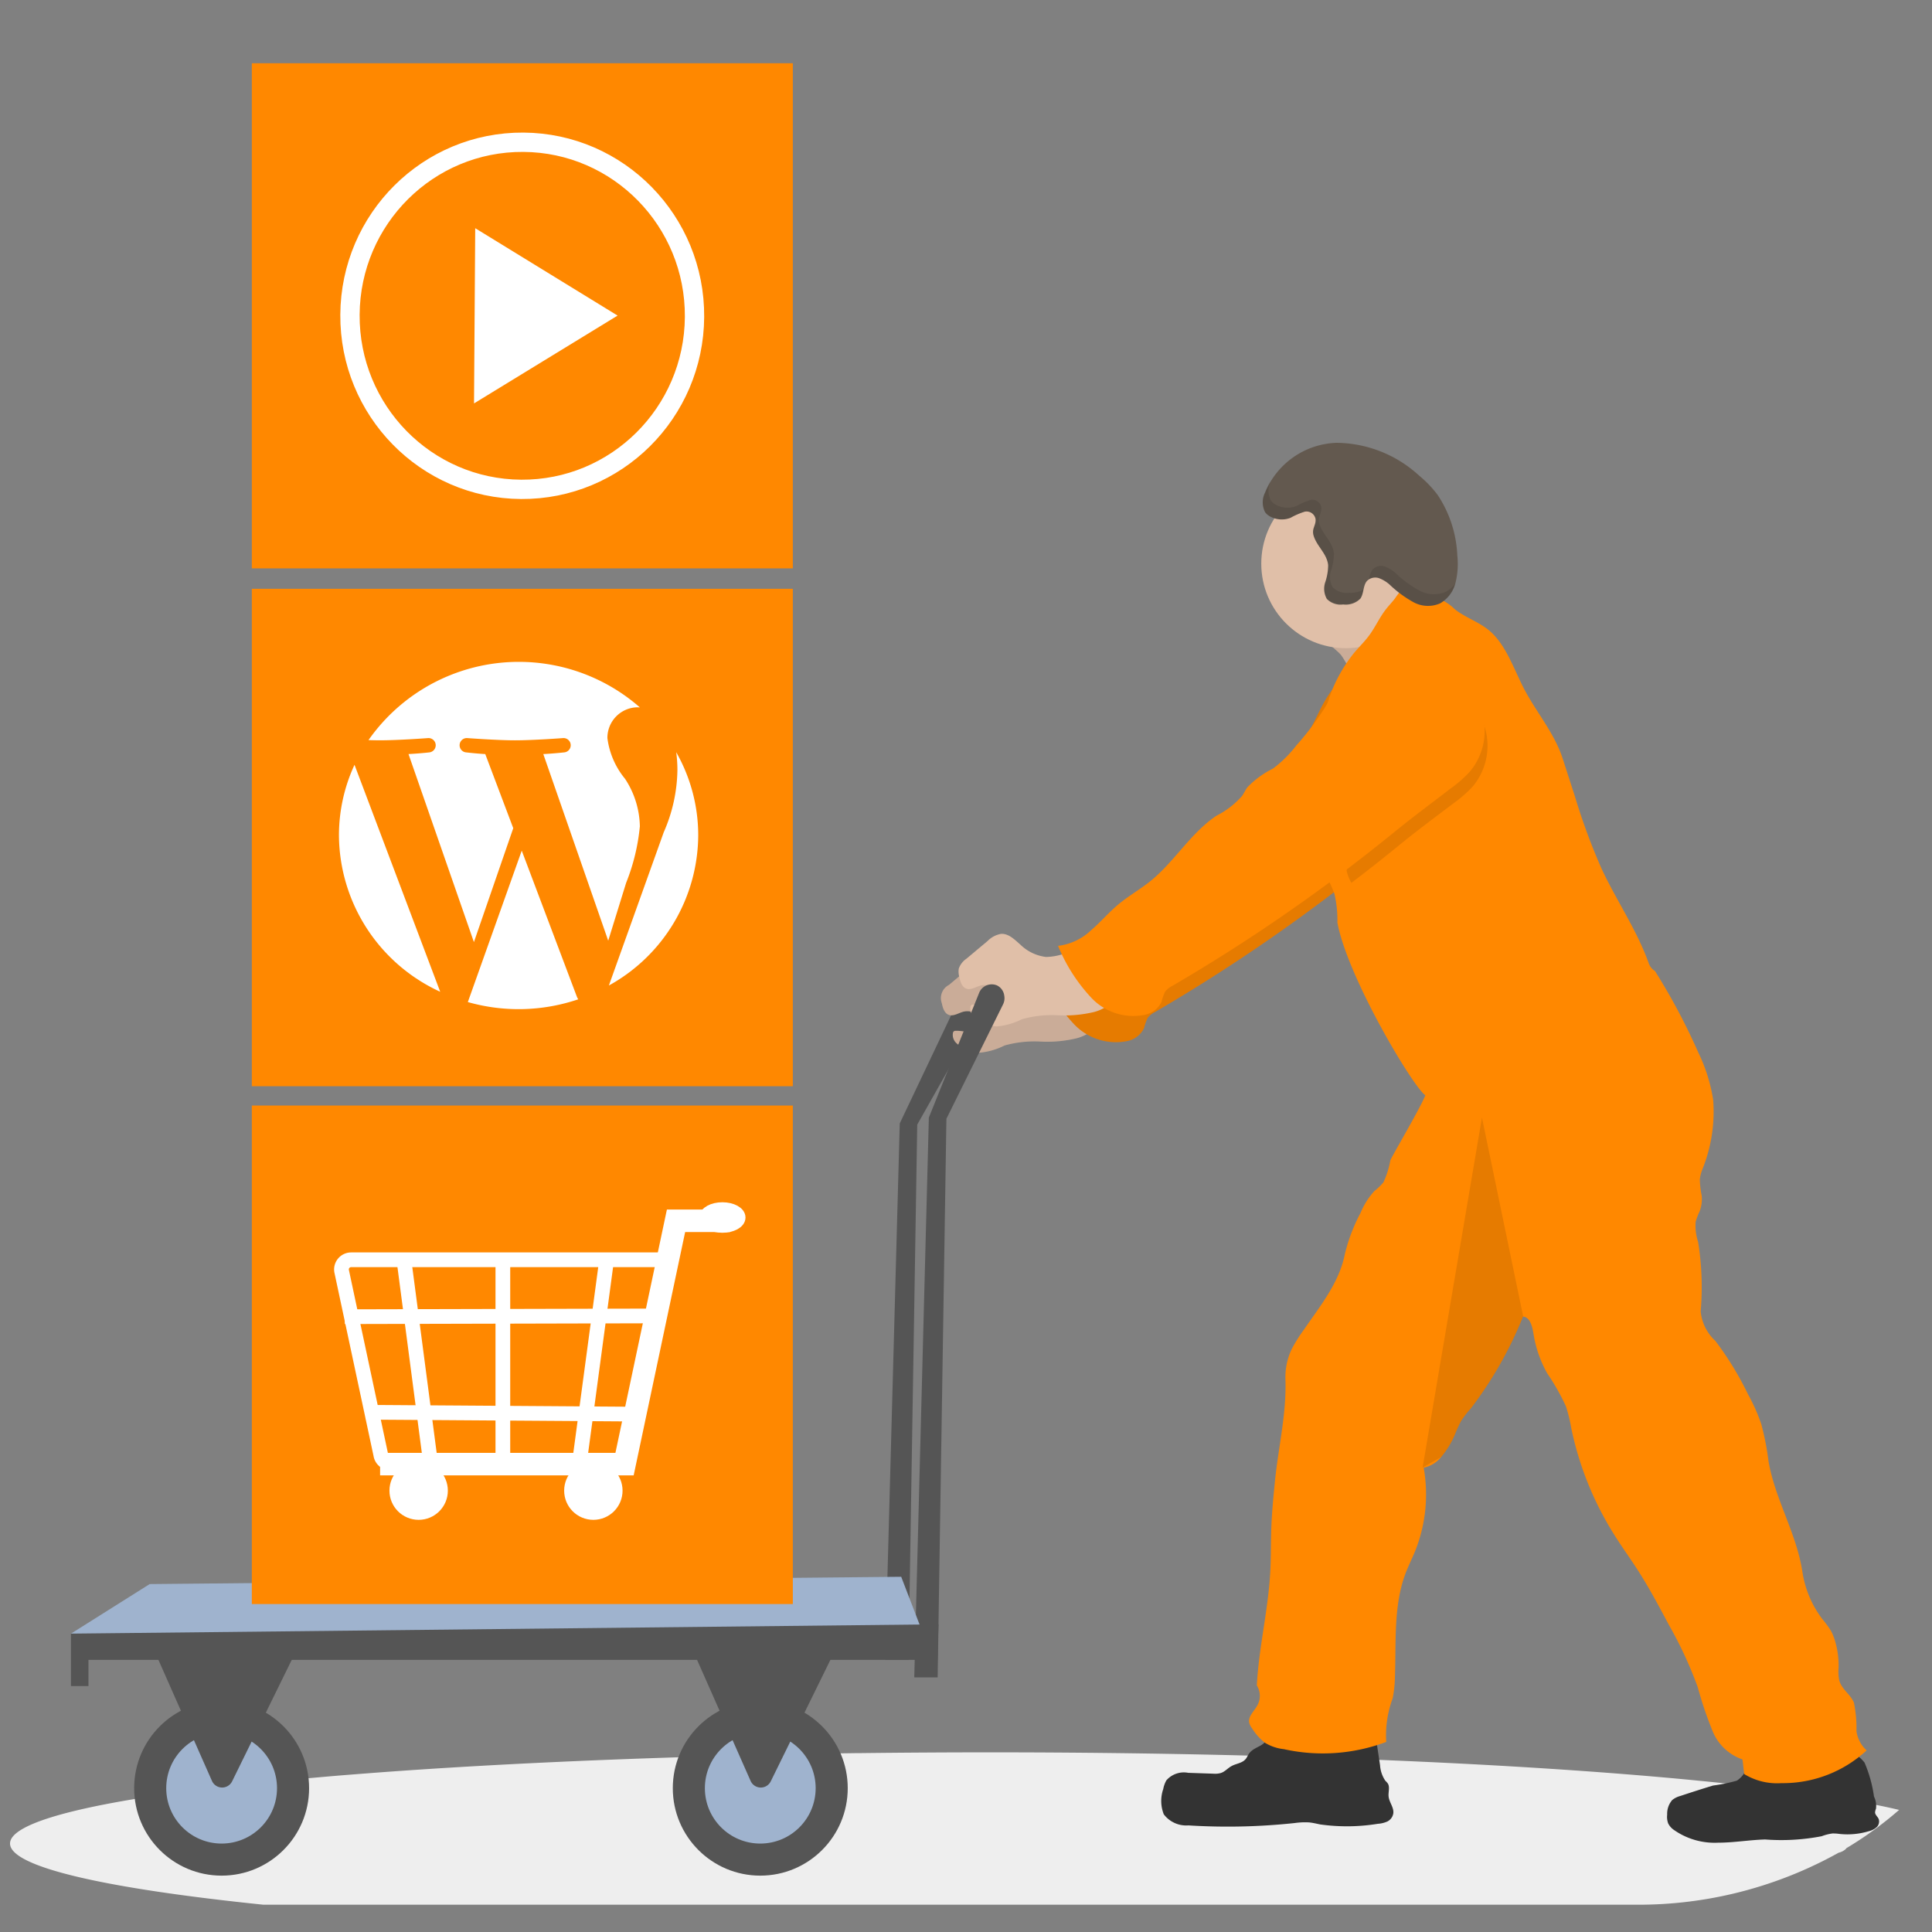 <svg id="f3d404b1-0eda-4d55-b312-aa6d0706f03b" data-name="Ebene 1" xmlns="http://www.w3.org/2000/svg" viewBox="0 0 150 150"><rect x="0" y="0" width="150" height="150" fill="#808080" stroke="none"/><defs><style>.a877dda1-f94b-4e62-af41-01ee35a7a660{fill:#eee;}.a877dda1-f94b-4e62-af41-01ee35a7a660,.b2809126-8f64-4d6a-8310-917e84d4f7e4{isolation:isolate;}.b288645f-f51d-4175-a987-a7b281b73515{fill:#555;}.ac7586b7-aaa9-4124-87c4-b0f2e5262d2d{fill:#e0bfa8;}.b2809126-8f64-4d6a-8310-917e84d4f7e4,.ebfbafbe-c398-4672-a7d8-7012b3df48d8{opacity:0.1;}.a7b23050-e9df-41a7-9546-ee1e2d4571fa{fill:#f80;}.af530b2b-2c85-4b1a-9b52-097f910e95ef{fill:#333;}.b088d9c2-df11-4a5d-be92-ae516f42a06e{fill:#63594f;}.ecbe7416-e7d2-42cf-ab5e-67b43484da4d{fill:#9fb3ce;}.ae493908-635a-440b-bde5-0e5527599f5d,.b5ec76bd-1b37-43d5-b786-69e6105d72e0{fill:#fff;}.a59aa41c-ea4c-4e34-87dc-7a4bb14e9993,.ae493908-635a-440b-bde5-0e5527599f5d{stroke:#fff;stroke-miterlimit:10;}.ae493908-635a-440b-bde5-0e5527599f5d{stroke-width:0.9px;}.a59aa41c-ea4c-4e34-87dc-7a4bb14e9993{fill:none;stroke-width:1.5px;}</style></defs><title>strato-Illu-</title><path class="a877dda1-f94b-4e62-af41-01ee35a7a660" d="M147.446,140.52a28.084,28.084,0,0,1-4.087,2.968.631.631,0,0,1-.075.089,1.267,1.267,0,0,1-.533.267h0a31.913,31.913,0,0,1-15.718,4.037H20.445C8.231,146.624.779,144.959.779,143.131c0-1.417,4.475-2.737,12.179-3.842q1.2-.175,2.5-.338.8-.1,1.638-.193l.948-.111q1.054-.12,2.165-.235h.06l.776-.077q.983-.1,2.006-.194l.5-.044,1.266-.113q1.233-.111,2.52-.211,1.07-.084,2.172-.167c7.456-.552,16.051-.969,25.4-1.239l2.671-.091.9-.019,1.9-.043.762-.015.8-.016.57-.01,2.675-.042,1.375-.02h.281q4.875-.057,9.933-.06c6.665,0,13.129.08,19.287.231h0q5.3.127,10.285.326h.031c9.573.376,18.141.93,25.233,1.618l.129.014q2.732.264,5.161.558c1.522.183,2.951.374,4.277.57.459.068.905.138,1.339.206l.111.019C144.466,139.89,146.079,140.192,147.446,140.52Z"/><path class="b288645f-f51d-4175-a987-a7b281b73515" d="M76.841,76.866a1.03,1.03,0,0,0-.563-.81,1.052,1.052,0,0,0-1.381.555l-.014.033L69.856,87.222l-1.132,41.651h1.811l.679-41.558,5.532-9.793A1.076,1.076,0,0,0,76.841,76.866Z"/><path class="ac7586b7-aaa9-4124-87c4-b0f2e5262d2d" d="M105.245,53.465a14.167,14.167,0,0,0,3.828-1.927l4.212-2.682a3.666,3.666,0,0,1-2.716-1.892,9.582,9.582,0,0,1-1.028-3.262,17.054,17.054,0,0,0-4.841,3.169c-.58.5-1.811,1.256-1.99,2.037s.962,1.415,1.4,1.938C104.265,51.02,105.693,53.34,105.245,53.465Z"/><path class="b2809126-8f64-4d6a-8310-917e84d4f7e4" d="M105.245,53.465a14.167,14.167,0,0,0,3.828-1.927l4.212-2.682a3.666,3.666,0,0,1-2.716-1.892,9.582,9.582,0,0,1-1.028-3.262,17.054,17.054,0,0,0-4.841,3.169c-.58.5-1.811,1.256-1.99,2.037s.962,1.415,1.4,1.938C104.265,51.02,105.693,53.34,105.245,53.465Z"/><path class="ac7586b7-aaa9-4124-87c4-b0f2e5262d2d" d="M82.226,75.621a4.677,4.677,0,0,1-2.363.715,3.431,3.431,0,0,1-1.99-.948c-.452-.394-.919-.885-1.514-.845a1.947,1.947,0,0,0-1.041.553L73.677,76.47a1.148,1.148,0,0,0-.557,1.408c.075.367.2.794.552.919s.738-.143,1.112-.245a1.311,1.311,0,0,1,1.283.378.765.765,0,0,1,.226.494c0,.41-.452.679-.869.7s-.815-.115-1.227-.09a.188.188,0,0,0-.21.163v0a.865.865,0,0,0,.265.788,2.3,2.3,0,0,0,.738.453A3.014,3.014,0,0,0,76,81.735a5.368,5.368,0,0,0,1.992-.564,8.642,8.642,0,0,1,2.78-.305,9.8,9.8,0,0,0,2.786-.247,3.161,3.161,0,0,0,2.1-1.711.412.412,0,0,0,.039-.263.439.439,0,0,0-.19-.226c-1.264-.935-1.775-2.071-3.2-2.744Z"/><path class="b2809126-8f64-4d6a-8310-917e84d4f7e4" d="M82.226,75.621a4.677,4.677,0,0,1-2.363.715,3.431,3.431,0,0,1-1.99-.948c-.452-.394-.919-.885-1.514-.845a1.947,1.947,0,0,0-1.041.553L73.677,76.47a1.148,1.148,0,0,0-.557,1.408c.075.367.2.794.552.919s.738-.143,1.112-.245a1.311,1.311,0,0,1,1.283.378.765.765,0,0,1,.226.494c0,.41-.452.679-.869.7s-.815-.115-1.227-.09a.188.188,0,0,0-.21.163v0a.865.865,0,0,0,.265.788,2.3,2.3,0,0,0,.738.453A3.014,3.014,0,0,0,76,81.735a5.368,5.368,0,0,0,1.992-.564,8.642,8.642,0,0,1,2.78-.305,9.8,9.8,0,0,0,2.786-.247,3.161,3.161,0,0,0,2.1-1.711.412.412,0,0,0,.039-.263.439.439,0,0,0-.19-.226c-1.264-.935-1.775-2.071-3.2-2.744Z"/><path class="a7b23050-e9df-41a7-9546-ee1e2d4571fa" d="M108.733,51.479a2.73,2.73,0,0,0-2.4-.278,5.178,5.178,0,0,0-2.062,1.374,9.46,9.46,0,0,0-1.455,1.922c-.385.679-.679,1.39-1.064,2.067A22.009,22.009,0,0,1,99.3,59.9a9.466,9.466,0,0,1-1.827,1.811,7.112,7.112,0,0,0-1.988,1.454c-.151.212-.26.452-.409.667A6.57,6.57,0,0,1,93.1,65.362c-2.006,1.336-3.253,3.559-5.128,5.073-.808.652-1.72,1.164-2.514,1.829-.741.618-1.359,1.358-2.1,1.992a4.481,4.481,0,0,1-2.567,1.216,13.242,13.242,0,0,0,2.513,3.954,4.48,4.48,0,0,0,4.26,1.392,1.853,1.853,0,0,0,1.261-1,4.325,4.325,0,0,1,.267-.772,1.588,1.588,0,0,1,.573-.468A135.34,135.34,0,0,0,106.9,66.646c1.456-1.186,2.9-2.248,4.394-3.4a9.587,9.587,0,0,0,1.478-1.3,4.921,4.921,0,0,0,.6-5.421,12.911,12.911,0,0,0-1.372-1.858A16.351,16.351,0,0,0,108.733,51.479Z"/><path class="b2809126-8f64-4d6a-8310-917e84d4f7e4" d="M108.733,51.479a2.73,2.73,0,0,0-2.4-.278,5.178,5.178,0,0,0-2.062,1.374,9.46,9.46,0,0,0-1.455,1.922c-.385.679-.679,1.39-1.064,2.067A22.009,22.009,0,0,1,99.3,59.9a9.466,9.466,0,0,1-1.827,1.811,7.112,7.112,0,0,0-1.988,1.454c-.151.212-.26.452-.409.667A6.57,6.57,0,0,1,93.1,65.362c-2.006,1.336-3.253,3.559-5.128,5.073-.808.652-1.72,1.164-2.514,1.829-.741.618-1.359,1.358-2.1,1.992a4.481,4.481,0,0,1-2.567,1.216,13.242,13.242,0,0,0,2.513,3.954,4.48,4.48,0,0,0,4.26,1.392,1.853,1.853,0,0,0,1.261-1,4.325,4.325,0,0,1,.267-.772,1.588,1.588,0,0,1,.573-.468A135.34,135.34,0,0,0,106.9,66.646c1.456-1.186,2.9-2.248,4.394-3.4a9.587,9.587,0,0,0,1.478-1.3,4.921,4.921,0,0,0,.6-5.421,12.911,12.911,0,0,0-1.372-1.858A16.351,16.351,0,0,0,108.733,51.479Z"/><path class="af530b2b-2c85-4b1a-9b52-097f910e95ef" d="M97.984,135.453c-.35.226-.78.353-1.027.72-.08.118-.134.256-.22.369-.266.353-.739.369-1.109.57-.3.159-.537.453-.851.546a1.662,1.662,0,0,1-.574.05l-1.946-.066a1.8,1.8,0,0,0-1.7.584,2.214,2.214,0,0,0-.244.679,2.815,2.815,0,0,0,.042,1.956,2.183,2.183,0,0,0,1.912.862,48.836,48.836,0,0,0,8.236-.181,5.8,5.8,0,0,1,1.117-.052c.3.027.587.1.879.158a14.926,14.926,0,0,0,4.475-.049,2.122,2.122,0,0,0,.735-.177.86.86,0,0,0,.466-.627c.062-.466-.324-.862-.366-1.331-.03-.33.11-.7-.05-.98a1.449,1.449,0,0,0-.2-.226,2.409,2.409,0,0,1-.412-1.205l-.35-2.324a.77.77,0,0,0-.169-.44.548.548,0,0,0-.248-.115,11.8,11.8,0,0,0-4.605.183,10.943,10.943,0,0,1-2.356.134c-.34-.025-.473-.07-.727.181S98.3,135.242,97.984,135.453Z"/><path class="af530b2b-2c85-4b1a-9b52-097f910e95ef" d="M134.846,138.251a12.916,12.916,0,0,1-1.847.378q-1.275.389-2.546.812a1.669,1.669,0,0,0-.622.313,1.625,1.625,0,0,0-.392,1.132,1.479,1.479,0,0,0,.076.679,1.325,1.325,0,0,0,.433.5,5.5,5.5,0,0,0,3.454,1c1.217,0,2.425-.215,3.642-.249a16.519,16.519,0,0,0,4.394-.253,3.565,3.565,0,0,1,.836-.213,3.471,3.471,0,0,1,.567.038,5.747,5.747,0,0,0,2.257-.215,1.36,1.36,0,0,0,.6-.31.6.6,0,0,0,.161-.638c-.078-.183-.278-.317-.28-.518a1,1,0,0,1,.072-.281,1.654,1.654,0,0,0-.154-.939,10.3,10.3,0,0,0-.734-2.638,3.15,3.15,0,0,0-2.291-1.19,6.068,6.068,0,0,0-2.133.063c-.791.177-1.529.546-2.3.781a3.292,3.292,0,0,1-1.848.274c-.619-.054-.407.048-.617.591A1.909,1.909,0,0,1,134.846,138.251Z"/><circle class="ac7586b7-aaa9-4124-87c4-b0f2e5262d2d" cx="104.489" cy="43.761" r="6.564"/><path class="a7b23050-e9df-41a7-9546-ee1e2d4571fa" d="M144.925,135.9a9.552,9.552,0,0,1-6.607,2.542,4.9,4.9,0,0,1-2.893-.7c-.06-.371-.084-.772-.144-1.143a3.851,3.851,0,0,1-2.338-2.252,29.414,29.414,0,0,1-1.128-3.346,31.356,31.356,0,0,0-2.234-4.828c-.765-1.435-1.531-2.875-2.4-4.231-.577-.9-1.2-1.756-1.772-2.66a25.063,25.063,0,0,1-3.414-8.389,12.164,12.164,0,0,0-.414-1.7,17.687,17.687,0,0,0-1.462-2.578,9.224,9.224,0,0,1-1.059-3.054c-.1-.616-.266-1.281-.813-1.345h0a30.335,30.335,0,0,1-4.058,7.142,7.289,7.289,0,0,0-.747.964,10.043,10.043,0,0,0-.48,1.042,6.823,6.823,0,0,1-1.061,1.747,2.4,2.4,0,0,1-1.366.842,11.826,11.826,0,0,1-.656,6.452c-.242.6-.533,1.168-.761,1.772-.933,2.49-.717,5.3-.815,8a9.384,9.384,0,0,1-.176,1.682,8.233,8.233,0,0,0-.5,3.384,14,14,0,0,1-7.958.559,3.507,3.507,0,0,1-1.483-.51,4.365,4.365,0,0,1-.973-1.1,1.147,1.147,0,0,1-.223-.437c-.1-.516.4-.905.635-1.358a1.523,1.523,0,0,0-.046-1.541c.16-2.963.885-5.856,1.045-8.828.064-1.177.038-2.359.086-3.538s.16-2.327.276-3.486c.265-2.647.905-5.241.815-7.9a5.087,5.087,0,0,1,.483-2.352,11.923,11.923,0,0,1,.981-1.558c1.229-1.8,2.707-3.594,3.145-5.81a13.5,13.5,0,0,1,1.223-3.217,5.773,5.773,0,0,1,1.069-1.691,4.87,4.87,0,0,0,.707-.679,6.812,6.812,0,0,0,.535-1.7c.1-.295,2.328-4.057,2.72-5.06-.923-.6-6.032-9.117-6.83-13.411a8.9,8.9,0,0,0-.231-2.232,7.392,7.392,0,0,0-.372-.872,3.8,3.8,0,0,1-.316-.878,17.091,17.091,0,0,1,0-2.037,16.321,16.321,0,0,0-.387-1.748,9.391,9.391,0,0,1-.058-2.309,21.353,21.353,0,0,0,.156-2.734,11.435,11.435,0,0,1,2.513-8.136l.046-.052c.382-.452.8-.853,1.145-1.333.469-.643.8-1.4,1.3-2.024.217-.278.461-.527.675-.808a6.553,6.553,0,0,1,.651-.824.924.924,0,0,1,.905-.274,3.088,3.088,0,0,0,.276.965c.416.036.787.1,1.2.138a2.46,2.46,0,0,1,.569.1,3.668,3.668,0,0,1,1.037.727c.833.663,1.856.971,2.675,1.655,1.2,1.007,1.8,2.671,2.526,4.163.959,2,2.523,3.7,3.2,5.835l.939,2.907a48.673,48.673,0,0,0,2.062,5.588c1.159,2.49,2.729,4.734,3.66,7.339a1.142,1.142,0,0,0,.486.607,48.965,48.965,0,0,1,3.37,6.338,12.848,12.848,0,0,1,1.149,3.674,11.937,11.937,0,0,1-.835,5.38,3.063,3.063,0,0,0-.2.77,7.082,7.082,0,0,0,.146,1.29,2.691,2.691,0,0,1-.154,1.186,5.787,5.787,0,0,0-.315.82,4,4,0,0,0,.188,1.571,22.057,22.057,0,0,1,.2,5.4,3.563,3.563,0,0,0,1.139,2.287,24.761,24.761,0,0,1,2.537,4.147,14.169,14.169,0,0,1,1.033,2.327,21.436,21.436,0,0,1,.558,2.868c.509,2.967,2.174,5.591,2.627,8.567a8.073,8.073,0,0,0,1.545,3.683,7.8,7.8,0,0,1,.667.906,3.875,3.875,0,0,1,.329.81,6.725,6.725,0,0,1,.274,2.053,3.441,3.441,0,0,0,.05,1c.188.691.861,1.071,1.137,1.721a9.806,9.806,0,0,1,.2,2.22A2.463,2.463,0,0,0,144.925,135.9Z"/><path class="ac7586b7-aaa9-4124-87c4-b0f2e5262d2d" d="M83.585,73.584a4.694,4.694,0,0,1-2.364.715,3.437,3.437,0,0,1-1.989-.948c-.453-.394-.919-.886-1.515-.845a1.94,1.94,0,0,0-1.041.553l-1.641,1.374a1.538,1.538,0,0,0-.595.769,1.516,1.516,0,0,0,.038.639c.075.366.2.794.552.919s.738-.143,1.112-.245a1.306,1.306,0,0,1,1.283.378.764.764,0,0,1,.227.494c0,.409-.453.679-.87.7s-.815-.115-1.227-.09a.188.188,0,0,0-.21.162v0a.865.865,0,0,0,.265.788,2.281,2.281,0,0,0,.738.452,2.993,2.993,0,0,0,1.009.295,5.363,5.363,0,0,0,1.992-.564,8.59,8.59,0,0,1,2.78-.305,9.848,9.848,0,0,0,2.787-.247,3.16,3.16,0,0,0,2.1-1.712.409.409,0,0,0,.039-.262.431.431,0,0,0-.19-.226c-1.263-.935-1.775-2.072-3.2-2.744Z"/><path class="b088d9c2-df11-4a5d-be92-ae516f42a06e" d="M101.3,39.727a5.609,5.609,0,0,0-1.1.475,1.889,1.889,0,0,1-1.548-.081,1.208,1.208,0,0,1-.423-.344,1.676,1.676,0,0,1-.011-1.526,6.221,6.221,0,0,1,5.545-3.871,9.6,9.6,0,0,1,6.413,2.542,8.755,8.755,0,0,1,1.456,1.524,9.2,9.2,0,0,1,1.514,4.69,6.108,6.108,0,0,1-.138,2.1,2.55,2.55,0,0,1-1.191,1.605,2.35,2.35,0,0,1-2.078-.09,8.779,8.779,0,0,1-1.777-1.295,2.642,2.642,0,0,0-.885-.564.905.905,0,0,0-.957.227c-.3.364-.226.962-.5,1.358a1.58,1.58,0,0,1-1.335.453,1.471,1.471,0,0,1-1.266-.426,1.594,1.594,0,0,1-.126-1.3,4.266,4.266,0,0,0,.226-1.324c-.093-.906-.885-1.463-1.132-2.3-.16-.545.193-.776.156-1.269A.711.711,0,0,0,101.3,39.727Z"/><path class="b2809126-8f64-4d6a-8310-917e84d4f7e4" d="M118.249,102.162v.056h0a30.335,30.335,0,0,1-4.058,7.142,7.234,7.234,0,0,0-.747.965,9.932,9.932,0,0,0-.48,1.041,6.823,6.823,0,0,1-1.061,1.747l-1.45.82,4.605-27.164Z"/><path class="b2809126-8f64-4d6a-8310-917e84d4f7e4" d="M114.352,61.05a9.641,9.641,0,0,1-1.479,1.3c-1.493,1.132-2.942,2.2-4.393,3.395q-1.755,1.43-3.559,2.8a3.568,3.568,0,0,1-.357-.878,15.216,15.216,0,0,1,0-2.037,14.788,14.788,0,0,0-.437-1.748,8.272,8.272,0,0,1-.066-2.309,18.835,18.835,0,0,0,.177-2.734,10.565,10.565,0,0,1,2.854-8.152l.052-.052a4.023,4.023,0,0,1,.77-.344,2.732,2.732,0,0,1,2.395.29,16.314,16.314,0,0,1,3.259,3.2,12.718,12.718,0,0,1,1.372,1.859A4.92,4.92,0,0,1,114.352,61.05Z"/><path class="a7b23050-e9df-41a7-9546-ee1e2d4571fa" d="M110.092,49.442a2.731,2.731,0,0,0-2.395-.278,5.164,5.164,0,0,0-2.063,1.374,9.5,9.5,0,0,0-1.455,1.922c-.385.679-.679,1.389-1.064,2.066a21.95,21.95,0,0,1-2.458,3.339,9.466,9.466,0,0,1-1.827,1.811,7.09,7.09,0,0,0-1.987,1.453c-.152.213-.261.453-.41.668a6.57,6.57,0,0,1-1.976,1.528C92.451,64.661,91.2,66.883,89.33,68.4c-.809.652-1.721,1.163-2.515,1.829-.74.618-1.358,1.358-2.1,1.992a4.483,4.483,0,0,1-2.567,1.215,13.232,13.232,0,0,0,2.512,3.955,4.481,4.481,0,0,0,4.26,1.392,1.848,1.848,0,0,0,1.261-1,4.3,4.3,0,0,1,.267-.772,1.586,1.586,0,0,1,.573-.468,135.245,135.245,0,0,0,17.228-11.937c1.456-1.186,2.9-2.247,4.394-3.4a9.587,9.587,0,0,0,1.478-1.3,4.921,4.921,0,0,0,.6-5.421,12.92,12.92,0,0,0-1.372-1.859A16.368,16.368,0,0,0,110.092,49.442Z"/><g class="ebfbafbe-c398-4672-a7d8-7012b3df48d8"><path d="M104.734,46.017a1.5,1.5,0,0,1-1.266-.425,1.606,1.606,0,0,1-.127-1.3,4.239,4.239,0,0,0,.227-1.324c-.093-.906-.885-1.463-1.132-2.3-.161-.545.192-.776.156-1.27a.717.717,0,0,0-.846-.584,5.648,5.648,0,0,0-1.1.476,1.889,1.889,0,0,1-1.548-.082,1.19,1.19,0,0,1-.424-.344,1.676,1.676,0,0,1-.011-1.526c0-.018.016-.034.023-.052a5.446,5.446,0,0,0-.476.958,1.676,1.676,0,0,0,.012,1.526,1.2,1.2,0,0,0,.423.344,1.889,1.889,0,0,0,1.548.081,5.583,5.583,0,0,1,1.1-.475.715.715,0,0,1,.846.584c.037.493-.316.724-.156,1.27.242.833,1.035,1.4,1.132,2.295a4,4,0,0,1-.226,1.324,1.575,1.575,0,0,0,.126,1.3,2.144,2.144,0,0,0,2.6-.027,1.916,1.916,0,0,0,.243-.7A1.909,1.909,0,0,1,104.734,46.017Z"/><path d="M112.269,45.936a2.353,2.353,0,0,1-2.078-.091,8.812,8.812,0,0,1-1.777-1.294,2.626,2.626,0,0,0-.885-.564.9.9,0,0,0-.957.226,1.714,1.714,0,0,0-.283.761.958.958,0,0,1,.787-.084,2.626,2.626,0,0,1,.885.564,9,9,0,0,0,1.777,1.3,2.358,2.358,0,0,0,2.078.09,2.52,2.52,0,0,0,1.162-1.523A2.1,2.1,0,0,1,112.269,45.936Z"/></g><path class="b288645f-f51d-4175-a987-a7b281b73515" d="M77.973,77.319a1.03,1.03,0,0,0-.564-.811,1.053,1.053,0,0,0-1.381.556l-.013.033-3.9,9.672-1.132,43.462H72.8l.679-43.369,4.4-8.887A1.076,1.076,0,0,0,77.973,77.319Z"/><polygon class="ecbe7416-e7d2-42cf-ab5e-67b43484da4d" points="5.51 126.835 11.621 122.987 69.969 122.421 71.667 126.835 5.51 126.835"/><polygon class="b288645f-f51d-4175-a987-a7b281b73515" points="5.51 130.91 5.51 126.835 72.862 126.111 72.789 128.873 6.868 128.873 6.868 130.91 5.51 130.91"/><circle class="b288645f-f51d-4175-a987-a7b281b73515" cx="17.207" cy="138.833" r="6.791"/><circle class="ecbe7416-e7d2-42cf-ab5e-67b43484da4d" cx="17.207" cy="138.833" r="4.301"/><path class="b288645f-f51d-4175-a987-a7b281b73515" d="M12,128.194l4.455,10.073a.865.865,0,0,0,1.569.031l5.294-10.784Z"/><circle class="b288645f-f51d-4175-a987-a7b281b73515" cx="59.027" cy="138.833" r="6.791"/><circle class="ecbe7416-e7d2-42cf-ab5e-67b43484da4d" cx="59.027" cy="138.833" r="4.301"/><path class="b288645f-f51d-4175-a987-a7b281b73515" d="M53.821,128.194l4.454,10.073a.864.864,0,0,0,1.569.031l5.295-10.784Z"/><rect class="a7b23050-e9df-41a7-9546-ee1e2d4571fa" x="19.552" y="85.833" width="42.003" height="38.705"/><rect class="a7b23050-e9df-41a7-9546-ee1e2d4571fa" x="19.552" y="45.714" width="42.003" height="38.619"/><rect class="a7b23050-e9df-41a7-9546-ee1e2d4571fa" x="19.552" y="4.91" width="42.003" height="39.219"/><path class="b5ec76bd-1b37-43d5-b786-69e6105d72e0" d="M26.316,64.865A13.451,13.451,0,0,0,34.177,77L27.524,59.379A13.039,13.039,0,0,0,26.316,64.865Zm23.363-.681a6.931,6.931,0,0,0-1.15-3.717,6.2,6.2,0,0,1-1.37-3.161A2.37,2.37,0,0,1,49.5,54.914c.062,0,.121.007.181.01A14.253,14.253,0,0,0,28.61,57.461c.327.01.636.016.9.016,1.458,0,3.717-.171,3.717-.171a.557.557,0,1,1,.089,1.111s-.755.086-1.6.128l5.079,14.6L39.849,64.3l-2.173-5.754c-.751-.043-1.462-.129-1.462-.129a.557.557,0,1,1,.088-1.11s2.3.171,3.674.171c1.458,0,3.717-.171,3.717-.171a.557.557,0,1,1,.089,1.11s-.757.086-1.6.129l5.04,14.49,1.391-4.493a15.824,15.824,0,0,0,1.062-4.358Z"/><path class="b5ec76bd-1b37-43d5-b786-69e6105d72e0" d="M40.508,66.044,36.323,77.8a14.408,14.408,0,0,0,8.572-.214,1.183,1.183,0,0,1-.1-.186ZM52.5,58.4a10.023,10.023,0,0,1,.094,1.386,12.354,12.354,0,0,1-1.061,4.828l-4.26,11.9A13.4,13.4,0,0,0,54.21,64.865,13.045,13.045,0,0,0,52.5,58.4Z"/><ellipse class="ae493908-635a-440b-bde5-0e5527599f5d" cx="56.085" cy="94.527" rx="1.345" ry="0.734"/><polygon class="ae493908-635a-440b-bde5-0e5527599f5d" points="29.961 114.098 48.833 114.098 52.83 95.205 56.24 95.205 56.24 94.358 52.143 94.358 48.146 113.25 29.961 113.25 29.961 114.098"/><circle class="ae493908-635a-440b-bde5-0e5527599f5d" cx="46.068" cy="115.733" r="1.817"/><circle class="ae493908-635a-440b-bde5-0e5527599f5d" cx="32.504" cy="115.733" r="1.817"/><path class="ae493908-635a-440b-bde5-0e5527599f5d" d="M29.445,112.963,26.4,98.694a.874.874,0,0,1,.86-1.006H51.907L48.667,113.7H30.305A.867.867,0,0,1,29.445,112.963ZM51.613,97.93H27.264a.635.635,0,0,0-.1.008.628.628,0,0,0-.523.718l3.04,14.27a.625.625,0,0,0,.621.53H48.467Z"/><polygon class="ae493908-635a-440b-bde5-0e5527599f5d" points="45.097 113.647 47.219 97.829 46.98 97.789 44.858 113.608 45.097 113.647"/><polygon class="ae493908-635a-440b-bde5-0e5527599f5d" points="33.3 113.526 33.539 113.487 31.479 97.79 31.24 97.829 33.3 113.526"/><rect class="ae493908-635a-440b-bde5-0e5527599f5d" x="38.921" y="97.809" width="0.242" height="15.818"/><rect class="ae493908-635a-440b-bde5-0e5527599f5d" x="27.224" y="102.076" width="23.446" height="0.242" transform="translate(-0.247 0.095) rotate(-0.139)"/><rect class="ae493908-635a-440b-bde5-0e5527599f5d" x="39.055" y="99.423" width="0.242" height="20.598" transform="translate(-70.811 148.147) rotate(-89.608)"/><ellipse class="a59aa41c-ea4c-4e34-87dc-7a4bb14e9993" cx="40.547" cy="24.519" rx="13.475" ry="13.376" transform="translate(15.754 64.899) rotate(-89.612)"/><polygon class="b5ec76bd-1b37-43d5-b786-69e6105d72e0" points="36.896 17.718 36.803 31.321 47.949 24.502 36.896 17.718"/></svg>